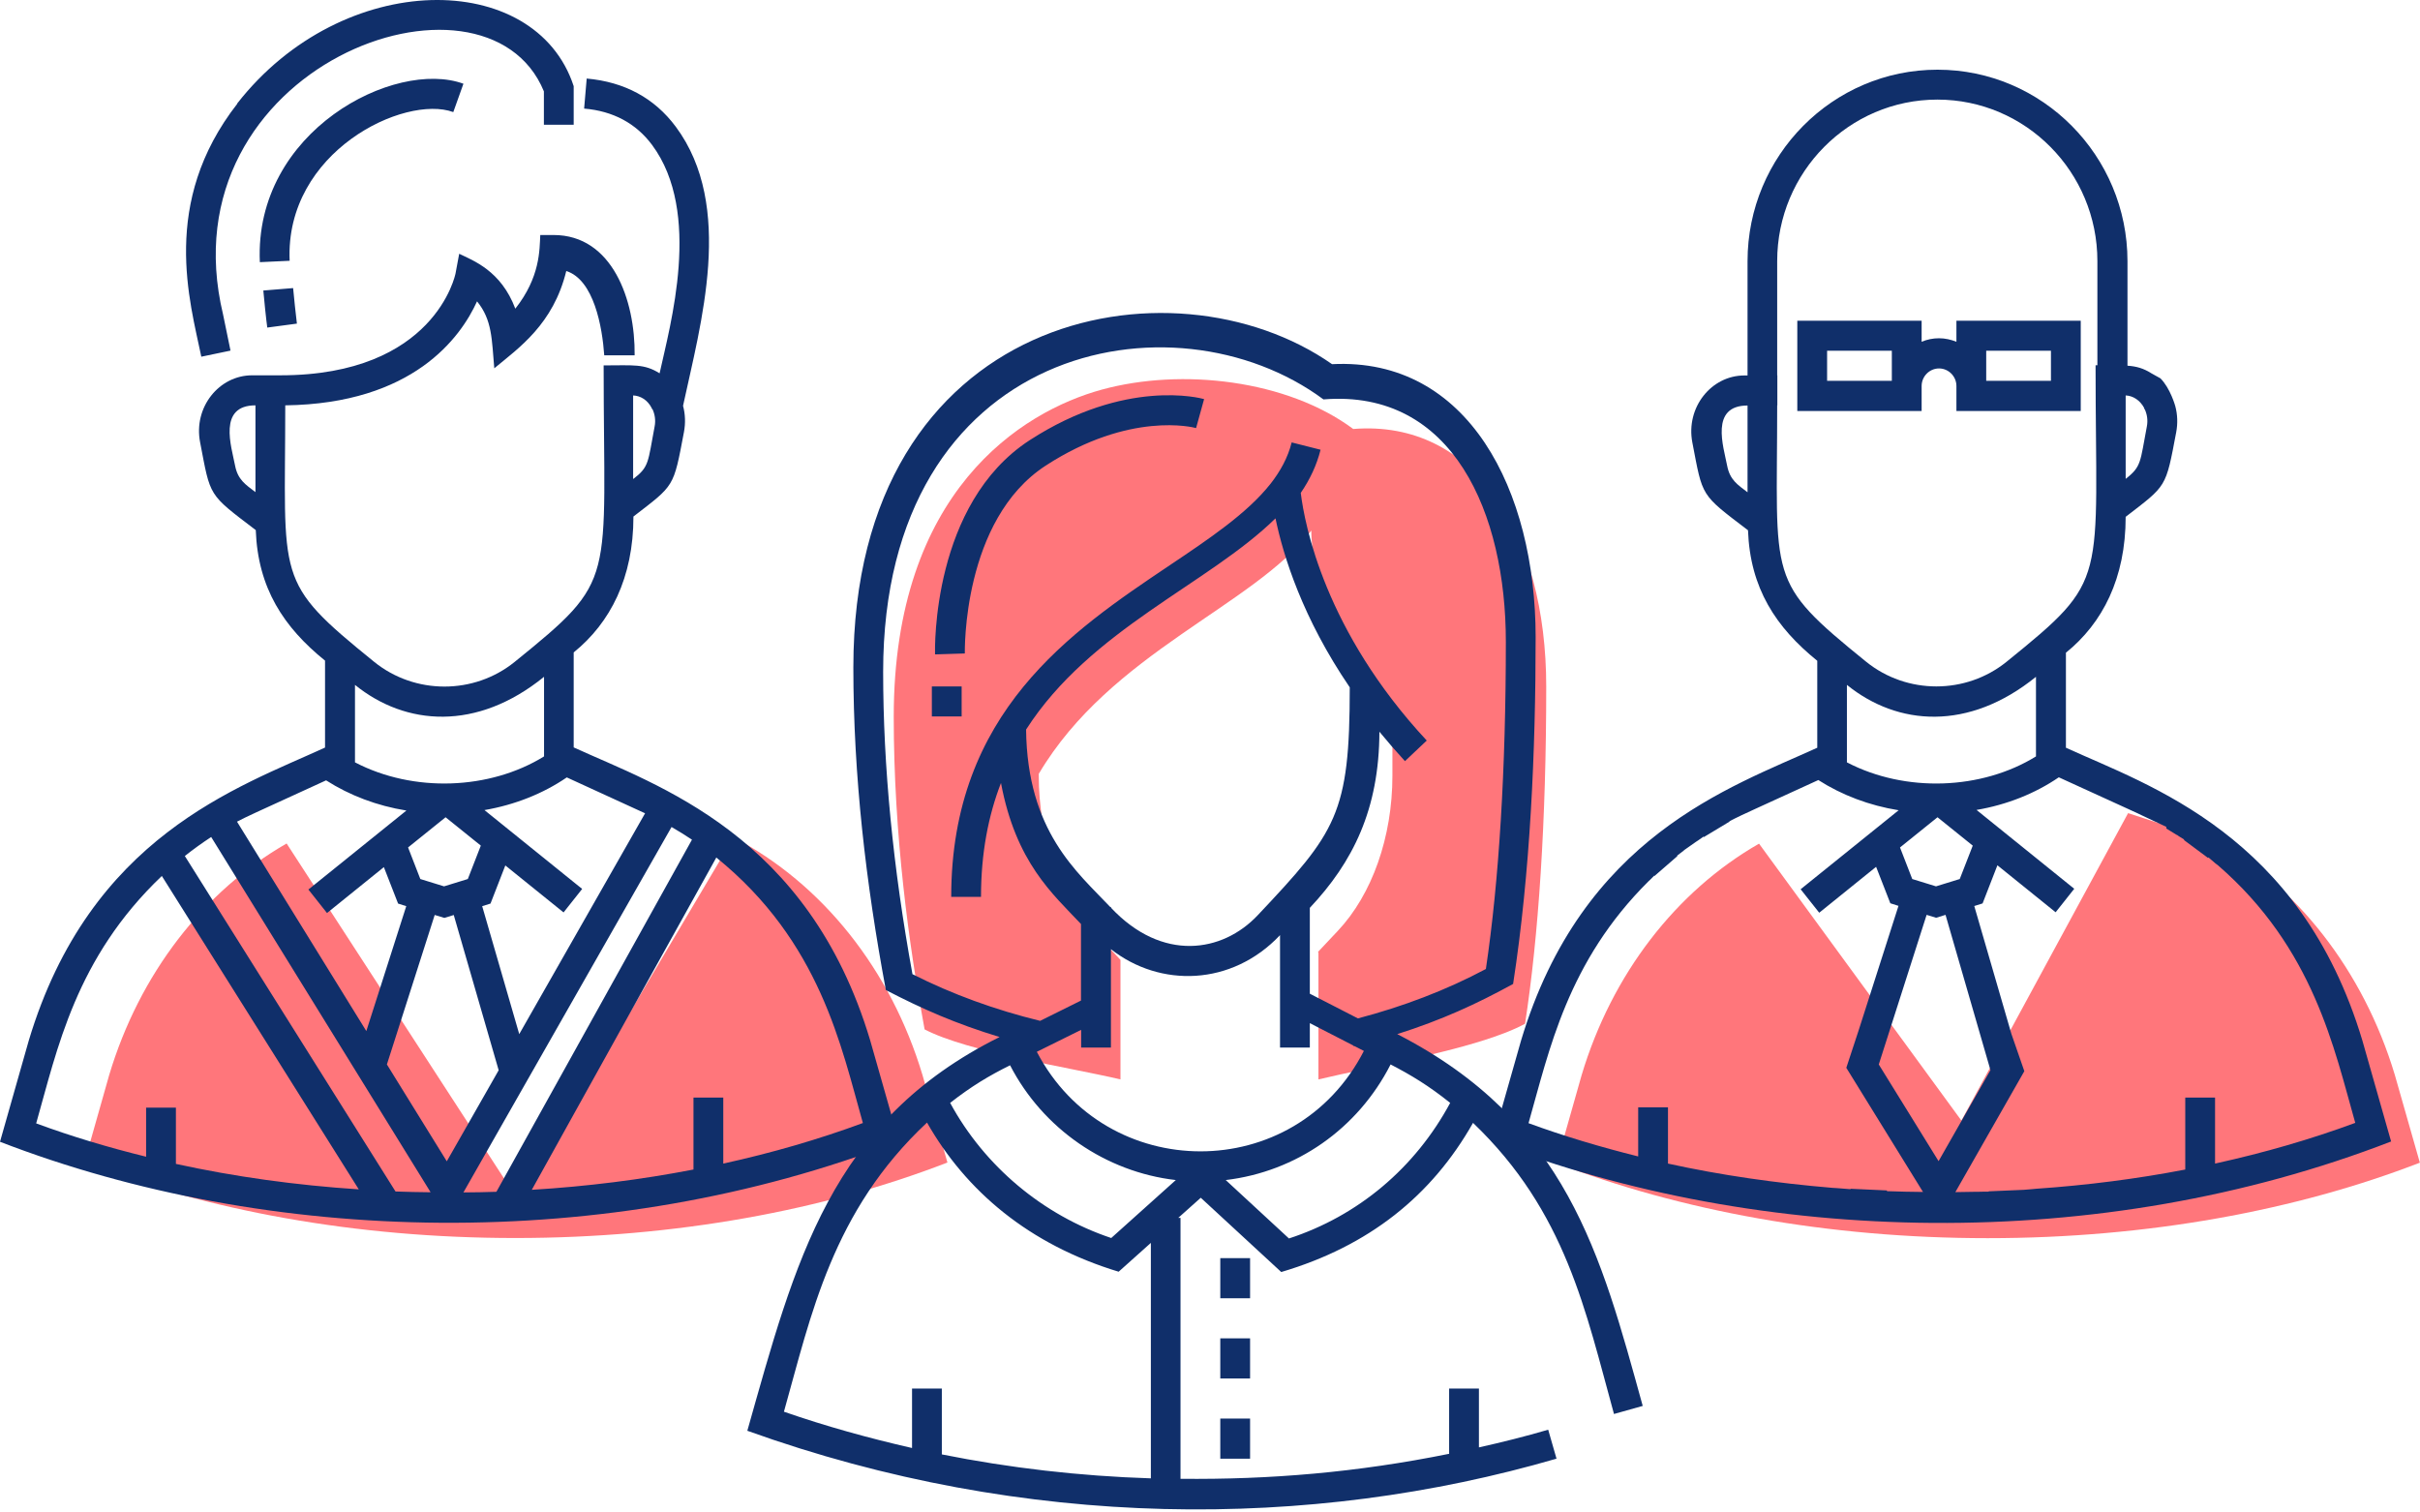 <svg width="160" height="100" viewBox="0 0 160 100" fill="none" xmlns="http://www.w3.org/2000/svg">
<g id="Group 1019">
<g id="Group 1017">
<g id="Group">
<path id="Vector" d="M48.5 55.365C54.37 58.43 58.9 64.107 60.99 71.074L62.64 76.862C54.52 80.007 44.67 81.853 34.07 81.853C23.47 81.853 13.68 80.017 5.57 76.892L7.22 71.074C9.22 64.399 13.45 58.924 18.95 55.768L34.27 79.372L48.51 55.355L48.5 55.365Z" fill="#FF767B"/>
<path id="Vector_2" d="M15.68 6.846C22.68 -2.117 35.4 -2.047 37.93 5.697V8.248H35.96V6.04C32.09 -3.367 10.8 4.356 14.75 20.801L15.24 23.181L13.31 23.584C12.56 19.944 10.58 13.41 15.69 6.857L15.68 6.846ZM17.67 21.658L19.63 21.396C19.58 21.013 19.41 19.44 19.38 19.047L17.41 19.208C17.44 19.621 17.61 21.245 17.67 21.648V21.658ZM29.97 7.411L30.64 5.536C26.11 3.882 16.79 8.651 17.18 17.333L19.15 17.242C18.83 10.023 26.75 6.231 29.97 7.411ZM59.43 75.46C40.13 82.931 17.73 82.337 0 75.49L1.9 68.805C5.95 55.294 15.73 52.068 21.49 49.426V43.679C18.76 41.471 17.05 38.89 16.91 35.048C13.73 32.628 13.93 32.88 13.23 29.24C12.78 26.931 14.48 24.814 16.67 24.814H18.54C28.76 24.814 30.11 18.139 30.12 18.069L30.36 16.778C31.26 17.222 33.12 17.877 34.07 20.408C35.72 18.321 35.67 16.516 35.72 15.538H36.6C40.48 15.538 42 19.833 41.96 23.493H39.95C39.82 21.618 39.27 18.502 37.44 17.917C36.58 21.436 34.31 22.999 32.68 24.35C32.51 22.434 32.55 21.164 31.54 19.924C30.46 22.303 27.32 26.689 18.86 26.8C18.86 38.466 18.09 38.375 24.74 43.76C27.43 45.938 31.34 45.938 34.03 43.76C40.88 38.214 39.91 38.688 39.91 24.159C41.88 24.159 42.59 24.038 43.61 24.683C44.3 21.517 46.44 14.056 43.11 9.579C42.05 8.157 40.54 7.341 38.62 7.179L38.79 5.193C41.29 5.415 43.27 6.483 44.68 8.379C48.59 13.642 46.32 21.426 45.16 26.831C45.31 27.385 45.33 27.98 45.22 28.565C44.52 32.265 44.61 32.043 41.88 34.151C41.88 38.204 40.35 41.178 37.93 43.135V49.416C43.44 51.937 53.44 55.153 57.53 68.775L59.43 75.45V75.46ZM41.88 31.66C42.93 30.854 42.83 30.571 43.28 28.202C43.36 27.799 43.3 27.385 43.13 27.032H43.09V26.982C42.81 26.437 42.34 26.165 41.86 26.145V31.66H41.88ZM16.89 32.538V26.8C14.39 26.8 15.3 29.523 15.54 30.773C15.72 31.721 16.23 32.033 16.89 32.538ZM31.79 55.909L29.46 54.034L26.98 56.03L27.79 58.118L29.36 58.602L30.93 58.118L31.79 55.909ZM28.74 60.497L25.58 70.378L29.54 76.781L32.97 70.761L30 60.497L29.38 60.689L28.75 60.497H28.74ZM13.97 55.335C13.37 55.728 12.78 56.151 12.22 56.595L26.15 78.777C26.92 78.808 27.7 78.818 28.47 78.828L13.96 55.335H13.97ZM30.64 78.838C31.37 78.838 32.1 78.818 32.82 78.797L45.75 55.516C45.31 55.224 44.86 54.941 44.4 54.679L30.64 78.838ZM37.47 51.402C35.89 52.481 34.02 53.217 32.03 53.56L38.49 58.773L37.26 60.326L33.41 57.22L32.43 59.741L31.88 59.912L34.33 68.372L42.65 53.772L37.48 51.402H37.47ZM23.47 45.282V50.404C27.34 52.421 32.38 52.229 35.97 50.011V44.748C31.52 48.357 26.82 47.994 23.47 45.282ZM15.67 54.326L24.22 68.17L26.86 59.912L26.32 59.741L25.38 57.331L21.62 60.366L20.39 58.813L26.87 53.59C24.93 53.278 23.12 52.592 21.56 51.594C16.36 53.974 16.41 53.943 15.67 54.326ZM2.41 74.28C4.73 75.137 7.16 75.863 9.66 76.478V73.232H11.63V76.952C15.5 77.799 19.56 78.364 23.72 78.636L10.7 57.916C4.99 63.351 3.79 69.37 2.39 74.28H2.41ZM57.05 74.25C55.62 69.219 54.25 62.272 47.36 56.696L35.16 78.666C38.82 78.445 42.4 77.991 45.85 77.325V72.566H47.82V76.932C51.04 76.226 54.13 75.329 57.05 74.25Z" fill="#102F6A"/>
</g>
<g id="Group_2">
<path id="Vector_3" d="M102.23 45.393C102.23 54.327 101.72 61.909 100.83 67.686C97.83 69.33 90.72 70.51 87.17 71.367V62.988L87.14 62.937L88.45 61.546C90.72 59.136 92.06 55.335 92.06 51.292V48.347C86.5 40.715 86.7 35.078 86.7 35.078C82.88 40.08 73.43 43.135 68.68 51.161V51.292C68.68 55.335 70.01 59.136 72.28 61.546L74.08 63.462V63.472V71.367C70.71 70.57 64.01 69.562 61.13 68.059C60.1 62.544 59.09 55.214 59.09 47.39C59.09 32.487 67.54 27.214 72.84 25.762C78.14 24.31 85.1 25.117 89.47 28.363C97.53 27.718 102.23 35.321 102.23 45.403V45.393Z" fill="#FF767B"/>
<path id="Vector_4" d="M92.38 68.372C95.36 67.424 97.63 66.376 100.04 65.055C101.18 57.674 101.53 49.628 101.53 42.126C101.53 32.427 97.07 23.614 88.07 24.078C77.5 16.677 56.42 20.579 56.42 44.123C56.42 51.302 57.25 58.4 58.57 65.458C60.97 66.708 63.2 67.686 66.09 68.564C54.88 74.139 52.58 83.405 49.41 94.597C67.79 101.202 86.66 101.171 102.91 96.442L102.36 94.527C100.85 94.97 99.32 95.353 97.78 95.696V91.804H95.81V96.12C89.74 97.35 83.96 97.834 78.05 97.773V80.522H77.9L79.39 79.191L84.71 84.101C90.51 82.387 94.66 79.06 97.39 74.24C103.54 80.118 104.84 86.723 106.71 93.488L108.61 92.954C105.84 82.931 103.59 74.129 92.38 68.372ZM90.18 69.471C85.63 78.364 73.12 78.293 68.55 69.541L71.48 68.09V69.259H73.45V62.756C76.7 65.307 81.44 65.206 84.63 61.828V69.259H86.6V67.646L89.5 69.138V69.178C89.5 69.178 89.54 69.178 89.56 69.168L90.17 69.481L90.18 69.471ZM89.24 45.454C89.24 53.833 88.36 54.992 83.15 60.517C80.82 62.988 76.84 63.613 73.46 60.023V59.973H73.41C71.21 57.644 67.92 54.982 67.84 48.236C72.1 41.592 79.89 38.628 84.33 34.272C84.85 36.772 86.12 40.866 89.24 45.444V45.454ZM60.33 64.419C59.04 57.372 58.39 50.646 58.39 44.415C58.39 22.757 77.6 19.067 87.5 26.407C96.09 25.712 99.56 33.979 99.56 42.419C99.56 50.858 99.11 58.229 98.24 64.067C95.61 65.468 92.77 66.547 89.78 67.333L86.6 65.7V60.023C89.44 57.009 91.19 53.51 91.2 48.378C91.73 49.023 92.29 49.668 92.89 50.324L94.33 48.962C87.6 41.723 86.26 34.705 86 32.588C86.6 31.711 87.05 30.773 87.31 29.735L85.4 29.251C85.15 30.249 84.66 31.146 83.99 32.003H83.98V32.013C82.45 33.939 79.98 35.603 77.24 37.438C70.85 41.733 62.89 47.077 62.89 59.297H64.86C64.86 56.383 65.35 53.913 66.18 51.766C67.17 57.029 69.6 59.106 71.47 61.092V66.154L68.77 67.495C65.8 66.769 62.96 65.74 60.33 64.409V64.419ZM66.78 70.429C68.95 74.633 73.11 77.487 77.74 78.021L73.47 81.853C68.95 80.34 65.09 77.104 62.82 72.919C64.21 71.83 65.4 71.114 66.79 70.429H66.78ZM76.08 97.743C71.37 97.592 66.76 97.058 62.27 96.16V91.804H60.3V95.737C57.42 95.081 54.59 94.295 51.83 93.337C53.62 86.985 55.01 80.088 61.29 74.22C63.87 78.757 68.04 82.286 73.96 84.081L76.09 82.175V97.743H76.08ZM85.22 81.883L81.04 78.021C85.69 77.467 89.76 74.653 91.94 70.378C93.29 71.074 94.47 71.79 95.88 72.919C93.56 77.225 89.79 80.391 85.22 81.883ZM61.82 43.266C61.81 42.862 61.62 33.304 68.07 29.109C74.43 24.986 79.4 26.327 79.61 26.387C79.28 27.567 79.4 27.123 79.08 28.303C78.91 28.252 74.7 27.174 69.14 30.783C63.61 34.373 63.79 43.114 63.79 43.205L61.82 43.266ZM63.58 47.369H61.61V45.383H63.58V47.369ZM82.65 85.835H80.68V83.184H82.65V85.835ZM82.65 91.139H80.68V88.487H82.65V91.139ZM80.68 93.791H82.65V96.442H80.68V93.791Z" fill="#102F6A"/>
</g>
<g id="Group_3">
<path id="Vector_5" d="M146.35 55.597C151.72 58.441 156.25 64.107 158.34 71.085L159.99 76.872C151.87 80.018 142.02 81.863 131.42 81.863C120.82 81.863 111.03 80.028 102.92 76.902L104.57 71.085C106.57 64.41 110.8 58.935 116.3 55.779L129.68 74.089L140.7 53.762L146.35 55.597Z" fill="#FF767B"/>
<path id="Vector_6" d="M156.19 68.796C152.1 55.164 142.1 51.957 136.59 49.437V43.155C139.01 41.199 140.54 38.235 140.54 34.171C143.27 32.064 143.18 32.286 143.88 28.585C143.99 28 143.97 27.406 143.82 26.851C143.82 26.851 143.5 25.681 142.84 25.016L142.26 24.693C141.72 24.351 141.26 24.22 140.66 24.179V17.272C140.66 10.295 135.03 4.608 128.1 4.608C121.17 4.608 115.54 10.285 115.54 17.272V24.824H115.33C113.14 24.824 111.45 26.942 111.89 29.251C112.59 32.881 112.39 32.639 115.57 35.059C115.71 38.9 117.42 41.481 120.15 43.689V49.437C114.39 52.068 104.61 55.295 100.56 68.816L98.66 75.501C116.39 82.347 138.79 82.942 158.09 75.47L156.19 68.796ZM141.76 26.992V27.033H141.79C141.96 27.386 142.02 27.789 141.94 28.202C141.49 30.562 141.59 30.844 140.54 31.661V26.145C141.02 26.166 141.48 26.448 141.77 26.982L141.76 26.992ZM115.54 32.548C114.88 32.044 114.37 31.731 114.19 30.783C113.95 29.533 113.04 26.811 115.54 26.811V32.548ZM117.51 26.801V24.814C117.51 24.814 117.51 24.814 117.5 24.814V17.262C117.5 11.374 122.25 6.585 128.09 6.585C133.93 6.585 138.67 11.374 138.67 17.262V24.149C138.67 24.149 138.59 24.149 138.55 24.149C138.55 38.678 139.52 38.204 132.67 43.75C129.98 45.928 126.07 45.928 123.38 43.75C116.73 38.366 117.5 38.456 117.5 26.791L117.51 26.801ZM122.11 50.404V45.282C125.46 47.995 130.15 48.358 134.61 44.748V50.011C131.02 52.23 125.98 52.421 122.11 50.404ZM130.43 55.91L129.57 58.118L128 58.602L126.43 58.118L125.62 56.031L128.1 54.034L130.43 55.91ZM124.79 78.778L124.75 78.707L122.34 78.596L122.36 78.626C122.07 78.606 121.78 78.576 121.48 78.556L121.15 78.536C117.42 78.223 113.77 77.699 110.28 76.932V73.212H108.31V76.459C105.8 75.833 103.37 75.108 101.06 74.26C102.43 69.451 103.62 63.593 109.01 58.249L109.1 58.168C109.19 58.078 109.28 57.987 109.37 57.896L109.39 57.916L110.9 56.605L110.88 56.575C111.02 56.464 111.16 56.364 111.3 56.253L111.37 56.192C111.62 56.011 111.88 55.839 112.13 55.658L112.27 55.567C112.39 55.486 112.51 55.395 112.63 55.315L112.65 55.345L114.34 54.327V54.307C114.45 54.246 114.55 54.186 114.66 54.135C115.2 53.863 115.88 53.56 120.22 51.574C121.78 52.572 123.59 53.258 125.53 53.571L119.05 58.794L120.28 60.346L124.04 57.311L124.98 59.721L125.52 59.892L122.98 67.828L122.88 68.14L122.07 70.6L127.14 78.808C126.36 78.798 125.59 78.788 124.82 78.757L124.79 78.778ZM124.22 70.368L127.38 60.487L128.01 60.679L128.63 60.487L131.6 70.752L128.17 76.771L124.21 70.368H124.22ZM146.45 76.932V72.567H144.48V77.326C141.29 77.941 137.99 78.364 134.62 78.596L134.3 78.626C134.13 78.636 133.97 78.657 133.8 78.667L131.48 78.767V78.788C131.23 78.788 130.99 78.788 130.75 78.798H130.52C130.11 78.798 129.7 78.818 129.28 78.818L133.84 70.822L132.98 68.342L132.94 68.201L130.53 59.903L131.08 59.731L132.06 57.21L135.91 60.316L137.14 58.763L130.68 53.55C132.68 53.208 134.54 52.471 136.12 51.393L140.8 53.53L141.3 53.762L143.23 54.67V54.781C143.47 54.922 143.69 55.063 143.92 55.204H143.94L144.05 55.285C144.17 55.365 144.29 55.426 144.41 55.507L144.39 55.537L145.99 56.727L146.01 56.686C146.17 56.817 146.32 56.958 146.48 57.09L146.63 57.2C152.98 62.696 154.33 69.36 155.72 74.24C152.8 75.319 149.7 76.217 146.49 76.922L146.45 76.932Z" fill="#102F6A"/>
<path id="Vector_7" d="M129.35 21.205V22.596C128.99 22.455 128.61 22.364 128.2 22.364C127.79 22.364 127.41 22.445 127.05 22.596V21.205H118.83V27.174H127.05V25.52C127.05 24.885 127.57 24.36 128.2 24.36C128.83 24.36 129.35 24.885 129.35 25.52V27.174H137.57V21.205H129.35ZM120.8 23.191H125.08V25.177H120.8V23.191ZM135.6 25.177H131.32V23.191H135.6V25.177Z" fill="#102F6A"/>
</g>
</g>
</g>
</svg>
